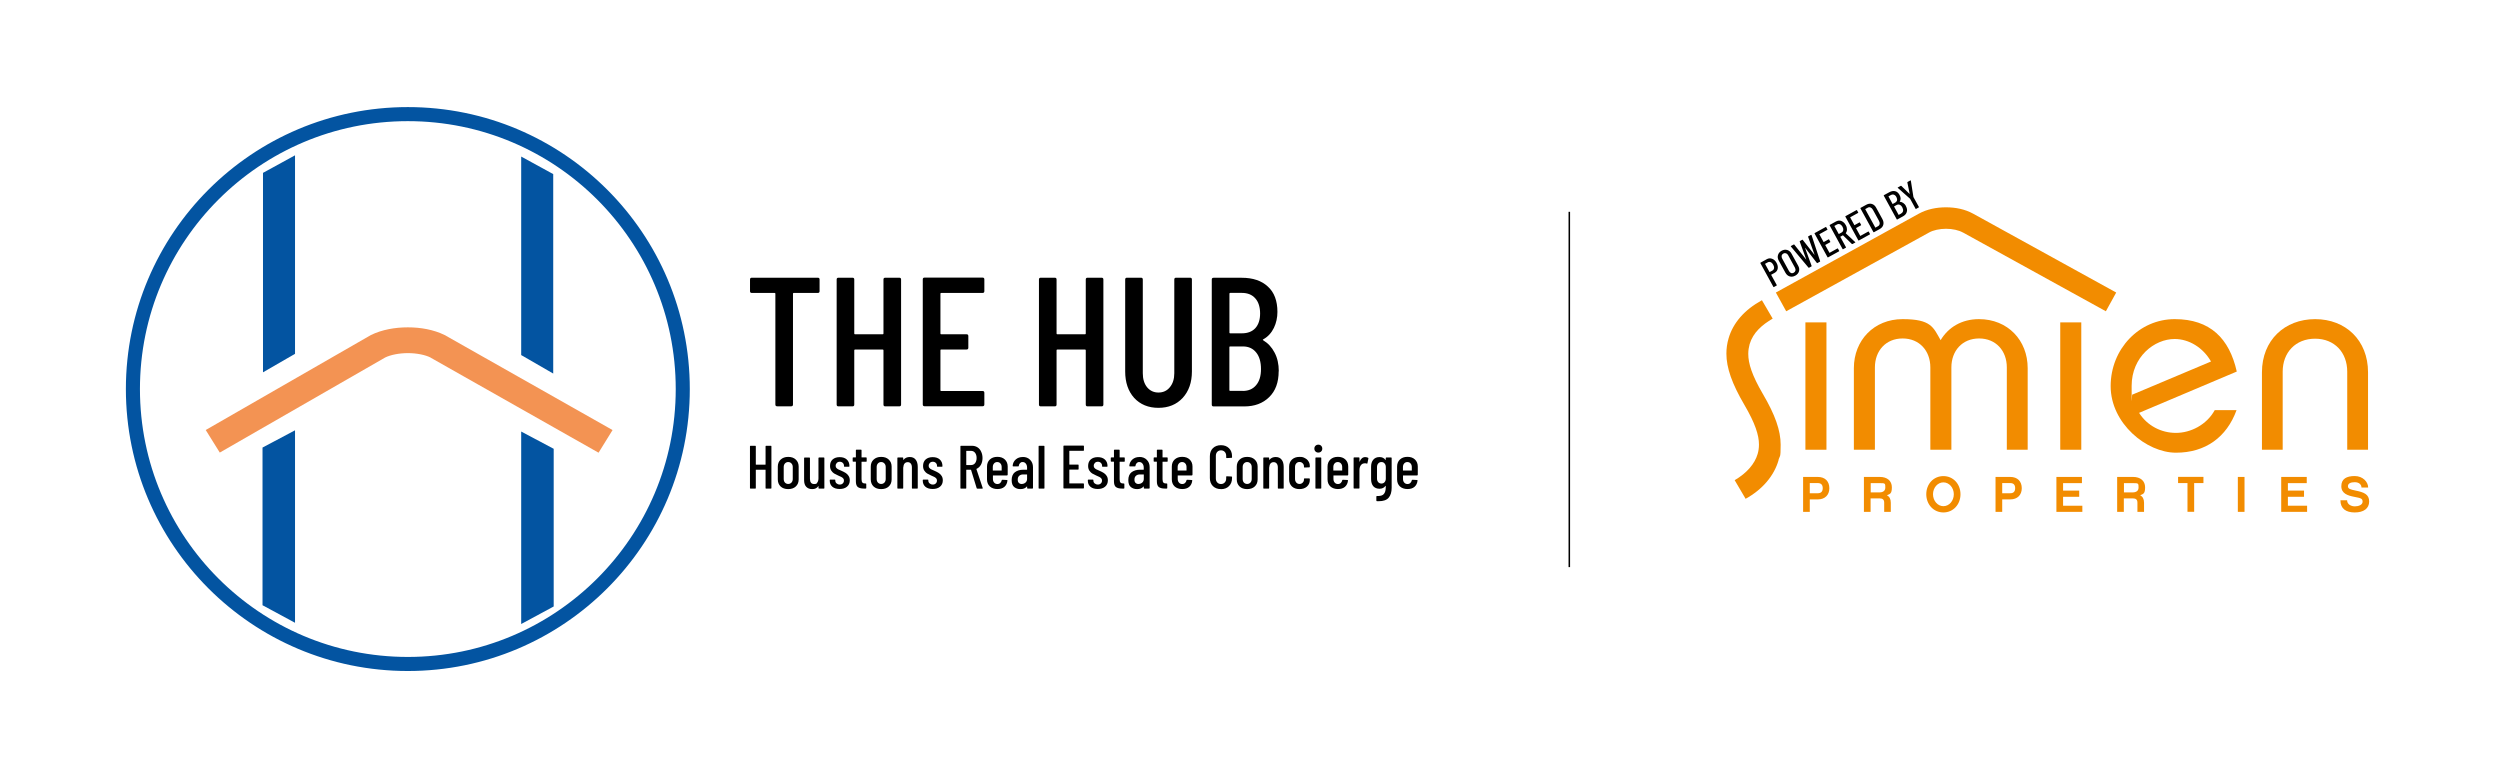 <svg xmlns="http://www.w3.org/2000/svg" xmlns:xlink="http://www.w3.org/1999/xlink" id="katman_1" viewBox="0 0 4230.2 1316.6"><defs><style>      .st0 {        fill: #f28c00;      }      .st1 {        stroke: #000;        stroke-width: 2.6px;      }      .st1, .st2, .st3 {        fill: none;      }      .st1, .st3 {        stroke-miterlimit: 10;      }      .st3 {        stroke: #0354a1;        stroke-width: 23.8px;      }      .st4 {        fill: #0354a1;        fill-rule: evenodd;      }      .st5 {        fill: #f39353;      }      .st6 {        clip-path: url(#clippath);      }    </style><clipPath id="clippath"><rect class="st2" x="202.5" y="181.2" width="980.2" height="954.3"></rect></clipPath></defs><g class="st6"><g><path class="st3" d="M690.1,1123.5c256.9,0,465.2-208.3,465.2-465.2s-208.3-465.2-465.2-465.2-465.2,208.3-465.2,465.2,208.3,465.2,465.2,465.2Z"></path><path class="st4" d="M881.9,730.2l55,29.2v266.8l-55,29.7M881.9,264.9l54.2,29.7v337.5l-54.2-31.3"></path><path class="st4" d="M499.2,1053.8l-55-29.7v-266.8l55-29.2M499.2,598.7l-54.2,31.3v-337.5l54.2-29.7"></path><path class="st5" d="M728.8,605.1c-9-4.6-23.8-7.6-38.6-7.6-14.8,0-29.6,3-38.6,7.5l-279.7,160.8-23.8-38.2,279.7-160.8c18.9-9.1,40.6-12.9,62.3-12.9,21.7,0,43.4,3.8,62.3,13l284.1,160.8-23.7,38.3-284.1-160.8h0Z"></path></g></g><g><path d="M1295.4,755.3c0-.7.3-1,1-1h7.9c.7,0,1,.3,1,1v70.5c0,.7-.3,1-1,1h-7.9c-.7,0-1-.3-1-1v-30.6c0-.3-.1-.4-.4-.4h-15.7c-.3,0-.4.1-.4.4v30.6c0,.7-.3,1-1,1h-7.9c-.7,0-1-.3-1-1v-70.5c0-.7.3-1,1-1h7.9c.7,0,1,.3,1,1v30.5c0,.3.1.4.4.4h15.7c.3,0,.4-.1.4-.4v-30.5ZM1333.7,827.6c-5.4,0-9.7-1.5-12.9-4.5-3.1-3-4.7-7-4.7-12v-21.5c0-4.9,1.6-8.9,4.8-11.9,3.2-3,7.4-4.6,12.8-4.6s9.7,1.5,12.9,4.6c3.2,3,4.8,7,4.8,11.9v21.5c0,5-1.6,9-4.8,12-3.2,3-7.5,4.5-12.9,4.5ZM1333.7,818.9c2.2,0,4-.8,5.5-2.3,1.5-1.6,2.2-3.7,2.2-6.2v-20.1c0-2.5-.7-4.5-2.2-6.1s-3.3-2.4-5.5-2.4-4,.8-5.5,2.4c-1.4,1.6-2.1,3.6-2.1,6.1v20.1c0,2.6.7,4.6,2.1,6.2,1.5,1.5,3.3,2.3,5.5,2.3ZM1385,775.1c0-.7.3-1,1-1h7.9c.7,0,1,.3,1,1v50.7c0,.7-.3,1-1,1h-7.9c-.7,0-1-.3-1-1v-3c0-.2,0-.3-.2-.3s-.2,0-.3.2c-2.1,3.2-5.4,4.9-10,4.9s-7.5-1.2-10.1-3.7c-2.6-2.6-3.8-6.4-3.8-11.6v-37.1c0-.7.3-1,1-1h7.9c.7,0,1,.3,1,1v34.9c0,5.9,2.3,8.9,7,8.9s4.1-.8,5.4-2.5c1.3-1.7,2-4.1,2-7v-34.3ZM1420.8,827.4c-5.2,0-9.3-1.2-12.3-3.7-3-2.6-4.5-6-4.5-10.3v-.9c0-.7.3-1,1-1h7.4c.7,0,1,.3,1,1v.7c0,1.9.7,3.5,2.2,4.8,1.5,1.2,3.2,1.9,5.4,1.9s3.7-.6,5-1.9c1.3-1.2,2-2.8,2-4.8s-.4-2.8-1.3-3.8c-.9-1-2-1.8-3.2-2.4-1.2-.6-3-1.5-5.5-2.5-2.7-1.2-4.9-2.3-6.7-3.4-1.7-1.1-3.3-2.7-4.7-4.8-1.4-2.1-2.1-4.7-2.1-7.9,0-4.7,1.5-8.4,4.4-11,3-2.6,6.9-3.9,11.9-3.9s9.1,1.3,12,4c3,2.7,4.5,6.4,4.5,11v.3c0,.7-.3,1-1,1h-7.2c-.7,0-1-.3-1-1v-.7c0-1.9-.7-3.5-2-4.8-1.3-1.3-3-2-5.1-2s-3.8.7-5.1,2c-1.2,1.3-1.9,2.9-1.9,4.8s.4,2.7,1.2,3.6,1.8,1.8,3,2.4c1.2.6,3,1.4,5.6,2.5,2.8,1.2,5.2,2.5,7,3.6,1.9,1.1,3.5,2.7,4.9,4.8,1.5,2.1,2.2,4.7,2.2,7.8,0,4.5-1.6,8.1-4.7,10.7-3,2.6-7.2,3.9-12.4,3.9ZM1466.5,780.3c0,.7-.3,1-1,1h-7.3c-.3,0-.4.1-.4.4v29.1c0,2.8.5,4.7,1.5,5.8,1,1,2.5,1.5,4.6,1.5h.9c.7,0,1,.3,1,1v6.6c0,.7-.3,1-1,1h-3.2c-4.4,0-7.8-.9-10.1-2.6-2.2-1.7-3.3-5-3.3-9.8v-32.7c0-.3-.1-.4-.4-.4h-4c-.7,0-1-.3-1-1v-5.2c0-.7.3-1,1-1h4c.3,0,.4-.1.4-.4v-11.7c0-.7.3-1,1-1h7.6c.7,0,1,.3,1,1v11.7c0,.3.1.4.4.4h7.3c.7,0,1,.3,1,1v5.2ZM1491,827.6c-5.4,0-9.7-1.5-12.9-4.5-3.1-3-4.7-7-4.7-12v-21.5c0-4.9,1.6-8.9,4.8-11.9,3.2-3,7.4-4.6,12.8-4.6s9.7,1.5,12.9,4.6c3.2,3,4.8,7,4.8,11.9v21.5c0,5-1.6,9-4.8,12-3.2,3-7.5,4.5-12.9,4.5ZM1491,818.9c2.2,0,4-.8,5.5-2.3,1.5-1.6,2.2-3.7,2.2-6.2v-20.1c0-2.5-.7-4.5-2.2-6.1-1.5-1.6-3.3-2.4-5.5-2.4s-4,.8-5.5,2.4c-1.4,1.6-2.1,3.6-2.1,6.1v20.1c0,2.6.7,4.6,2.1,6.2,1.5,1.5,3.3,2.3,5.5,2.3ZM1539.4,773.3c4.4,0,7.7,1.5,10,4.5,2.3,2.9,3.5,7,3.5,12.4v35.6c0,.7-.3,1-1,1h-7.9c-.7,0-1-.3-1-1v-34.7c0-2.9-.6-5.1-1.9-6.7-1.2-1.6-3-2.4-5.2-2.4s-4.1.8-5.4,2.4c-1.2,1.5-1.9,3.7-2.1,6.5,0,.4,0,.6-.1.6v34.3c0,.7-.3,1-1,1h-7.9c-.7,0-1-.3-1-1v-50.7c0-.7.3-1,1-1h7.9c.7,0,1,.3,1,1v2.8c0,.1,0,.2.2.3.1,0,.3-.1.4-.3,2.5-3,6-4.6,10.5-4.6ZM1578.2,827.4c-5.2,0-9.3-1.2-12.3-3.7-3-2.6-4.5-6-4.5-10.3v-.9c0-.7.3-1,1-1h7.4c.7,0,1,.3,1,1v.7c0,1.9.7,3.5,2.2,4.8,1.5,1.2,3.2,1.9,5.4,1.9s3.7-.6,5-1.9c1.3-1.2,2-2.8,2-4.8s-.4-2.8-1.3-3.8c-.9-1-2-1.8-3.2-2.4-1.2-.6-3-1.5-5.5-2.5-2.7-1.2-4.9-2.3-6.7-3.4-1.7-1.1-3.3-2.7-4.7-4.8-1.4-2.1-2.1-4.7-2.1-7.9,0-4.7,1.5-8.4,4.4-11,3-2.6,6.9-3.9,11.9-3.9s9.1,1.3,12,4c3,2.7,4.5,6.4,4.5,11v.3c0,.7-.3,1-1,1h-7.2c-.7,0-1-.3-1-1v-.7c0-1.9-.7-3.5-2-4.8-1.3-1.3-3-2-5.1-2s-3.8.7-5.1,2c-1.2,1.3-1.9,2.9-1.9,4.8s.4,2.7,1.2,3.6c.8,1,1.8,1.8,3,2.4,1.2.6,3,1.4,5.6,2.5,2.8,1.2,5.2,2.5,7,3.6,1.9,1.1,3.5,2.7,4.9,4.8,1.5,2.1,2.2,4.7,2.2,7.8,0,4.5-1.6,8.1-4.7,10.7-3,2.6-7.2,3.9-12.4,3.9ZM1653.8,826.8c-.6,0-1-.3-1.2-.8l-9.5-30.9c0-.2-.2-.3-.4-.3h-7.3c-.3,0-.4.1-.4.4v30.6c0,.7-.3,1-1,1h-7.9c-.7,0-1-.3-1-1v-70.5c0-.7.3-1,1-1h18.6c3.5,0,6.6.9,9.3,2.6,2.7,1.7,4.8,4.2,6.2,7.4,1.5,3.1,2.3,6.7,2.3,10.7s-.9,8.2-2.7,11.4c-1.8,3.2-4.3,5.5-7.4,6.9-.2.2-.3.4-.2.6l10.6,31.8v.4c.1.5-.2.7-.8.7h-8.1ZM1635.4,762.9c-.3,0-.4.1-.4.4v23.2c0,.3.1.4.4.4h7.7c2.8,0,5.1-1.1,6.8-3.2,1.7-2.2,2.6-5.1,2.6-8.7s-.9-6.7-2.6-8.8c-1.7-2.2-4-3.3-6.8-3.3h-7.7ZM1704.9,803.5c0,.7-.3,1-1,1h-23.4c-.3,0-.4.1-.4.4v5.6c0,2.5.7,4.5,2.1,6.1,1.4,1.6,3.2,2.4,5.4,2.4s3.6-.6,4.9-1.8c1.3-1.2,2.1-2.7,2.5-4.6.2-.6.6-.8,1.1-.8l7.7.4c.3,0,.6.1.7.3.2.2.3.4.2.7-.5,4.5-2.2,8-5.2,10.6-2.9,2.5-6.9,3.7-11.9,3.7s-9.6-1.5-12.8-4.5c-3.1-3-4.7-6.9-4.7-11.9v-21.6c0-4.9,1.6-8.9,4.7-11.9,3.2-3,7.4-4.6,12.8-4.6s9.6,1.5,12.8,4.6c3.1,3,4.7,7,4.7,11.9v13.8ZM1687.4,781.8c-2.2,0-4,.8-5.4,2.4-1.4,1.6-2.1,3.6-2.1,6.1v5.5c0,.3.1.4.4.4h14.2c.3,0,.4-.1.4-.4v-5.5c0-2.5-.7-4.5-2.1-6.1-1.4-1.6-3.2-2.4-5.5-2.4ZM1730.7,773.2c5,0,9.2,1.6,12.3,4.8,3.2,3.2,4.9,7.4,4.9,12.5v35.2c0,.7-.3,1-1,1h-7.9c-.7,0-1-.3-1-1v-2.3c0-.1,0-.2-.2-.3,0,0-.2,0-.3.1-2.4,2.9-6,4.4-10.7,4.4s-7.4-1.1-10.5-3.3c-3-2.3-4.5-6.3-4.5-12s1.8-10.4,5.4-13.2c3.7-2.8,8.4-4.3,14.3-4.3h6c.3,0,.4-.1.4-.4v-3c0-2.9-.7-5.2-2.1-6.9-1.4-1.8-3.2-2.7-5.4-2.7s-3.2.6-4.4,1.8c-1.2,1.2-1.9,2.7-2.1,4.6,0,.7-.3,1-1,1h-8.4c-.7,0-1-.3-1-1,.3-4.4,2.1-8,5.3-10.8,3.2-2.8,7.1-4.1,11.8-4.1ZM1728.9,818.9c2.4,0,4.5-.8,6.3-2.3,1.8-1.5,2.7-3.7,2.7-6.4v-7c0-.3-.1-.4-.4-.4h-6.3c-2.8,0-5,.8-6.6,2.3-1.7,1.5-2.5,3.6-2.5,6.4s.6,4.4,1.9,5.6c1.2,1.2,2.9,1.9,5,1.9ZM1758.4,826.8c-.7,0-1-.3-1-1v-70.5c0-.7.3-1,1-1h7.9c.7,0,1,.3,1,1v70.5c0,.7-.3,1-1,1h-7.9ZM1834.1,761.8c0,.7-.3,1-1,1h-23.3c-.3,0-.4.1-.4.4v22.5c0,.3.1.4.4.4h14.3c.7,0,1,.3,1,1v6.5c0,.7-.3,1-1,1h-14.3c-.3,0-.4.1-.4.4v22.6c0,.3.1.4.4.4h23.3c.7,0,1,.3,1,1v6.5c0,.7-.3,1-1,1h-32.7c-.7,0-1-.3-1-1v-70.5c0-.7.3-1,1-1h32.7c.7,0,1,.3,1,1v6.5ZM1857.5,827.4c-5.2,0-9.3-1.2-12.3-3.7-3-2.6-4.5-6-4.5-10.3v-.9c0-.7.3-1,1-1h7.4c.7,0,1,.3,1,1v.7c0,1.9.7,3.5,2.2,4.8,1.5,1.2,3.3,1.9,5.4,1.9s3.7-.6,5-1.9c1.3-1.2,2-2.8,2-4.8s-.5-2.8-1.3-3.8-2-1.8-3.2-2.4c-1.2-.6-3-1.5-5.5-2.5-2.7-1.2-4.9-2.3-6.7-3.4-1.7-1.1-3.3-2.7-4.7-4.8-1.4-2.1-2.1-4.7-2.1-7.9,0-4.7,1.5-8.4,4.4-11,3-2.6,6.9-3.9,11.9-3.9s9.1,1.3,12,4c3,2.7,4.5,6.4,4.5,11v.3c0,.7-.3,1-1,1h-7.2c-.7,0-1-.3-1-1v-.7c0-1.9-.7-3.5-2-4.8-1.3-1.3-3-2-5.1-2s-3.8.7-5.1,2c-1.2,1.3-1.9,2.9-1.9,4.8s.4,2.7,1.2,3.6,1.8,1.8,3,2.4c1.2.6,3,1.4,5.6,2.5,2.8,1.2,5.2,2.5,7,3.6,1.9,1.1,3.5,2.7,4.9,4.8,1.5,2.1,2.2,4.7,2.2,7.8,0,4.5-1.6,8.1-4.7,10.7-3,2.6-7.2,3.9-12.4,3.9ZM1903.2,780.3c0,.7-.3,1-1,1h-7.3c-.3,0-.4.1-.4.4v29.1c0,2.8.5,4.7,1.5,5.8,1,1,2.5,1.5,4.6,1.5h.9c.7,0,1,.3,1,1v6.6c0,.7-.3,1-1,1h-3.2c-4.4,0-7.8-.9-10.1-2.6-2.2-1.7-3.3-5-3.3-9.8v-32.7c0-.3-.1-.4-.4-.4h-4c-.7,0-1-.3-1-1v-5.2c0-.7.3-1,1-1h4c.3,0,.4-.1.4-.4v-11.7c0-.7.3-1,1-1h7.6c.7,0,1,.3,1,1v11.7c0,.3.1.4.4.4h7.3c.7,0,1,.3,1,1v5.2ZM1928.1,773.2c5,0,9.2,1.6,12.3,4.8,3.3,3.2,4.9,7.4,4.9,12.5v35.2c0,.7-.3,1-1,1h-7.9c-.7,0-1-.3-1-1v-2.3c0-.1,0-.2-.2-.3,0,0-.2,0-.3.1-2.4,2.9-6,4.4-10.7,4.4s-7.4-1.1-10.5-3.3c-3-2.3-4.5-6.3-4.5-12s1.8-10.4,5.4-13.2c3.7-2.8,8.4-4.3,14.3-4.3h6c.3,0,.4-.1.4-.4v-3c0-2.9-.7-5.2-2.1-6.9-1.4-1.8-3.2-2.7-5.4-2.7s-3.2.6-4.4,1.8c-1.2,1.2-1.9,2.7-2.1,4.6,0,.7-.3,1-1,1h-8.4c-.7,0-1-.3-1-1,.3-4.4,2.1-8,5.3-10.8,3.2-2.8,7.1-4.1,11.8-4.1ZM1926.4,818.9c2.4,0,4.5-.8,6.3-2.3,1.8-1.5,2.7-3.7,2.7-6.4v-7c0-.3-.1-.4-.4-.4h-6.3c-2.8,0-5,.8-6.6,2.3-1.7,1.5-2.5,3.6-2.5,6.4s.6,4.4,1.9,5.6c1.2,1.2,2.9,1.9,5,1.9ZM1975.8,780.3c0,.7-.3,1-1,1h-7.3c-.3,0-.4.1-.4.4v29.1c0,2.8.5,4.7,1.5,5.8,1,1,2.5,1.5,4.6,1.5h.9c.7,0,1,.3,1,1v6.6c0,.7-.3,1-1,1h-3.2c-4.4,0-7.8-.9-10.1-2.6-2.2-1.7-3.3-5-3.3-9.8v-32.7c0-.3-.1-.4-.4-.4h-4c-.7,0-1-.3-1-1v-5.2c0-.7.3-1,1-1h4c.3,0,.4-.1.4-.4v-11.7c0-.7.3-1,1-1h7.6c.7,0,1,.3,1,1v11.7c0,.3.1.4.4.4h7.3c.7,0,1,.3,1,1v5.2ZM2017.6,803.5c0,.7-.3,1-1,1h-23.4c-.3,0-.4.1-.4.4v5.6c0,2.5.7,4.5,2.1,6.1,1.4,1.6,3.2,2.4,5.4,2.4s3.6-.6,4.9-1.8c1.3-1.2,2.1-2.7,2.5-4.6.2-.6.6-.8,1.1-.8l7.7.4c.3,0,.6.1.7.3.2.2.3.4.2.7-.5,4.5-2.2,8-5.2,10.6-2.9,2.5-6.9,3.7-11.9,3.7s-9.6-1.5-12.8-4.5c-3.1-3-4.7-6.9-4.7-11.9v-21.6c0-4.9,1.6-8.9,4.7-11.9,3.2-3,7.4-4.6,12.8-4.6s9.6,1.5,12.8,4.6c3.1,3,4.7,7,4.7,11.9v13.8ZM2000.2,781.8c-2.2,0-4,.8-5.4,2.4-1.4,1.6-2.1,3.6-2.1,6.1v5.5c0,.3.1.4.4.4h14.2c.3,0,.4-.1.4-.4v-5.5c0-2.5-.7-4.5-2.1-6.1-1.4-1.6-3.2-2.4-5.5-2.4ZM2065.9,827.6c-5.6,0-10.1-1.7-13.6-5.1-3.4-3.5-5.1-8-5.1-13.7v-36.8c0-5.7,1.7-10.2,5.1-13.6,3.5-3.4,8-5.1,13.6-5.1s10.2,1.7,13.6,5.1c3.5,3.4,5.2,7.9,5.2,13.6v1.7c0,.7-.3,1-1,1l-7.9.4c-.7,0-1-.3-1-1v-2.7c0-2.8-.8-5.1-2.5-6.8-1.6-1.7-3.7-2.6-6.3-2.6s-4.7.9-6.3,2.6c-1.6,1.7-2.4,4-2.4,6.8v38.2c0,2.8.8,5.1,2.4,6.8,1.6,1.7,3.7,2.6,6.3,2.6s4.7-.9,6.3-2.6c1.7-1.7,2.5-4,2.5-6.8v-2.7c0-.7.3-1,1-1l7.9.4c.7,0,1,.3,1,1v1.6c0,5.7-1.7,10.2-5.2,13.7-3.4,3.4-7.9,5.1-13.6,5.1ZM2110.3,827.6c-5.4,0-9.7-1.5-12.9-4.5-3.1-3-4.7-7-4.7-12v-21.5c0-4.9,1.6-8.9,4.8-11.9,3.2-3,7.4-4.6,12.8-4.6s9.7,1.5,12.9,4.6c3.2,3,4.8,7,4.8,11.9v21.5c0,5-1.6,9-4.8,12-3.2,3-7.5,4.5-12.9,4.5ZM2110.3,818.9c2.2,0,4-.8,5.5-2.3,1.5-1.6,2.2-3.7,2.2-6.2v-20.1c0-2.5-.7-4.5-2.2-6.1-1.5-1.6-3.3-2.4-5.5-2.4s-4,.8-5.5,2.4c-1.4,1.6-2.1,3.6-2.1,6.1v20.1c0,2.6.7,4.6,2.1,6.2,1.5,1.5,3.3,2.3,5.5,2.3ZM2158.6,773.3c4.4,0,7.7,1.5,10,4.5,2.4,2.9,3.5,7,3.5,12.4v35.6c0,.7-.3,1-1,1h-7.9c-.7,0-1-.3-1-1v-34.7c0-2.9-.6-5.1-1.9-6.7-1.2-1.6-3-2.4-5.2-2.4s-4.1.8-5.4,2.4c-1.2,1.5-1.9,3.7-2.1,6.5,0,.4,0,.6-.1.6v34.3c0,.7-.3,1-1,1h-7.9c-.7,0-1-.3-1-1v-50.7c0-.7.3-1,1-1h7.9c.7,0,1,.3,1,1v2.8c0,.1,0,.2.2.3.1,0,.3-.1.4-.3,2.5-3,6-4.6,10.5-4.6ZM2198.8,827.6c-5.3,0-9.6-1.5-12.8-4.5-3.1-3-4.7-7-4.7-12v-21.5c0-4.9,1.6-8.9,4.7-11.9,3.2-3,7.4-4.6,12.8-4.6s6.6.7,9.2,2.1c2.7,1.3,4.7,3.1,6.1,5.5,1.5,2.3,2.2,4.9,2.2,7.8v1.3c0,.7-.3,1-1,1l-7.9.3c-.7,0-1-.3-1-1v-1c0-2-.7-3.7-2.2-5.2-1.5-1.5-3.2-2.2-5.4-2.2s-4,.8-5.4,2.4c-1.4,1.6-2.1,3.6-2.1,6.1v20.2c0,2.5.7,4.5,2.1,6.1,1.4,1.6,3.2,2.4,5.4,2.4s3.9-.7,5.4-2.2c1.5-1.5,2.2-3.2,2.2-5.2v-1c0-.7.3-1,1-1h7.9c.7.1,1,.4,1,1.1v1.6c0,4.5-1.6,8.2-4.8,11.1-3.2,2.8-7.4,4.3-12.8,4.3ZM2230.7,765.8c-1.9,0-3.5-.6-4.8-1.9-1.2-1.2-1.9-2.8-1.9-4.8s.6-3.5,1.9-4.8c1.2-1.2,2.8-1.9,4.8-1.9s3.6.6,4.8,1.9c1.2,1.2,1.9,2.8,1.9,4.8s-.6,3.5-1.9,4.8c-1.2,1.2-2.8,1.9-4.8,1.9ZM2226.8,826.8c-.7,0-1-.3-1-1v-50.7c0-.7.3-1,1-1h7.9c.7,0,1,.3,1,1v50.7c0,.7-.3,1-1,1h-7.9ZM2281.1,803.5c0,.7-.3,1-1,1h-23.4c-.3,0-.4.1-.4.4v5.6c0,2.5.7,4.5,2.1,6.1,1.4,1.6,3.2,2.4,5.4,2.4s3.6-.6,4.9-1.8c1.3-1.2,2.1-2.7,2.5-4.6.2-.6.6-.8,1.1-.8l7.7.4c.3,0,.6.1.7.3.2.2.3.4.2.7-.5,4.5-2.2,8-5.2,10.6-2.9,2.5-6.9,3.7-11.9,3.7s-9.6-1.5-12.8-4.5c-3.1-3-4.7-6.9-4.7-11.9v-21.6c0-4.9,1.6-8.9,4.7-11.9,3.2-3,7.4-4.6,12.8-4.6s9.6,1.5,12.8,4.6c3.1,3,4.7,7,4.7,11.9v13.8ZM2263.6,781.8c-2.2,0-4,.8-5.4,2.4-1.4,1.6-2.1,3.6-2.1,6.1v5.5c0,.3.1.4.4.4h14.2c.3,0,.4-.1.4-.4v-5.5c0-2.5-.7-4.5-2.1-6.1-1.4-1.6-3.2-2.4-5.5-2.4ZM2310.4,773.5c1.7,0,3.2.4,4.5,1.1.5.3.7.7.5,1.3l-1.6,7.9c0,.6-.5.8-1.2.6-.9-.3-1.9-.5-2.9-.5s-1,0-1.9.2c-2.1.2-3.9,1.4-5.4,3.5-1.4,2.1-2.1,4.7-2.1,7.8v30.3c0,.7-.3,1-1,1h-7.9c-.7,0-1-.3-1-1v-50.7c0-.7.3-1,1-1h7.9c.7,0,1,.3,1,1v6c0,.2,0,.3.1.4.1,0,.2-.1.3-.3,2-5.1,5.2-7.7,9.6-7.7ZM2344.9,775.1c0-.7.3-1,1-1h7.9c.7,0,1,.3,1,1v50.2c0,7.3-1.7,12.9-5,16.8-3.3,4-9,6-17.1,6h-2.8c-.7-.2-1-.6-1-1.2v-6.6c0-.7.4-1,1.1-1,5.7.2,9.5-.9,11.6-3.4,2.1-2.4,3.2-6.2,3.2-11.4v-2.2c0-.1,0-.2-.2-.2,0,0-.2,0-.3.1-2.3,3.2-5.7,4.8-10.1,4.8s-8.1-1.5-10.6-4.4c-2.4-3-3.6-7-3.6-12v-20.7c0-5.1,1.2-9.1,3.7-12,2.5-3,6-4.5,10.5-4.5s7.8,1.6,10.1,4.8c.1.1.2.2.3.1.1,0,.2-.2.2-.3v-2.7ZM2337.5,818.2c2.2,0,4-.8,5.3-2.3,1.4-1.6,2.1-3.6,2.1-6.1v-19.5c0-2.5-.7-4.5-2.1-6.1-1.3-1.6-3.1-2.4-5.3-2.4s-4,.8-5.4,2.4c-1.4,1.6-2.1,3.6-2.1,6.1v19.5c0,2.5.7,4.5,2.1,6.1,1.4,1.5,3.2,2.3,5.4,2.3ZM2398.8,803.5c0,.7-.3,1-1,1h-23.4c-.3,0-.4.1-.4.4v5.6c0,2.5.7,4.5,2.1,6.1,1.4,1.6,3.2,2.4,5.4,2.4s3.6-.6,4.9-1.8c1.3-1.2,2.1-2.7,2.5-4.6.2-.6.6-.8,1.1-.8l7.7.4c.3,0,.6.1.7.3.2.2.3.4.2.7-.5,4.5-2.2,8-5.2,10.6-2.9,2.5-6.9,3.7-11.9,3.7s-9.6-1.5-12.8-4.5c-3.1-3-4.7-6.9-4.7-11.9v-21.6c0-4.9,1.6-8.9,4.7-11.9,3.2-3,7.4-4.6,12.8-4.6s9.6,1.5,12.8,4.6c3.1,3,4.7,7,4.7,11.9v13.8ZM2381.4,781.8c-2.2,0-4,.8-5.4,2.4-1.4,1.6-2.1,3.6-2.1,6.1v5.5c0,.3.1.4.4.4h14.2c.3,0,.4-.1.4-.4v-5.5c0-2.5-.7-4.5-2.1-6.1-1.4-1.6-3.2-2.4-5.5-2.4Z"></path><path d="M1383.7,469.9c2.1,0,3.1,1,3.1,3.1v19.6c0,2.1-1,3.1-3.1,3.1h-40.7c-.8,0-1.2.4-1.2,1.2v187.5c0,2.1-1,3.1-3.1,3.1h-23.6c-2.1,0-3.1-1-3.1-3.1v-187.5c0-.8-.4-1.2-1.2-1.2h-38.6c-2.1,0-3.1-1-3.1-3.1v-19.6c0-2.1,1-3.1,3.1-3.1h111.7ZM1494.9,473c0-2.1,1-3.1,3.1-3.1h23.6c2.1,0,3.1,1,3.1,3.1v211.5c0,2.1-1,3.1-3.1,3.1h-23.6c-2.1,0-3.1-1-3.1-3.1v-91.8c0-.8-.4-1.2-1.2-1.2h-47c-.8,0-1.2.4-1.2,1.2v91.8c0,2.1-1,3.1-3.1,3.1h-23.6c-2.1,0-3.1-1-3.1-3.1v-211.5c0-2.1,1-3.1,3.1-3.1h23.6c2.1,0,3.1,1,3.1,3.1v91.4c0,.8.4,1.2,1.2,1.2h47c.8,0,1.2-.4,1.2-1.2v-91.4ZM1665.6,492.6c0,2.1-1,3.1-3.1,3.1h-70c-.8,0-1.2.4-1.2,1.2v67.5c0,.8.4,1.2,1.2,1.2h42.9c2.1,0,3.1,1,3.1,3.1v19.6c0,2.1-1,3.1-3.1,3.1h-42.9c-.8,0-1.2.4-1.2,1.2v67.8c0,.8.4,1.2,1.2,1.2h70c2.1,0,3.1,1,3.1,3.1v19.6c0,2.1-1,3.1-3.1,3.1h-98c-2.1,0-3.1-1-3.1-3.1v-211.5c0-2.1,1-3.1,3.1-3.1h98c2.1,0,3.1,1,3.1,3.1v19.6ZM1837.2,473c0-2.1,1-3.1,3.1-3.1h23.6c2.1,0,3.1,1,3.1,3.1v211.5c0,2.1-1,3.1-3.1,3.1h-23.6c-2.1,0-3.1-1-3.1-3.1v-91.8c0-.8-.4-1.2-1.2-1.2h-47c-.8,0-1.2.4-1.2,1.2v91.8c0,2.1-1,3.1-3.1,3.1h-23.6c-2.1,0-3.1-1-3.1-3.1v-211.5c0-2.1,1-3.1,3.1-3.1h23.6c2.1,0,3.1,1,3.1,3.1v91.4c0,.8.4,1.2,1.2,1.2h47c.8,0,1.2-.4,1.2-1.2v-91.4ZM1960.2,690.1c-17,0-30.7-5.6-41.1-16.8-10.2-11.4-15.2-26.3-15.2-44.8v-155.5c0-2.1,1-3.1,3.1-3.1h23.6c2.1,0,3.1,1,3.1,3.1v158.6c0,9.7,2.4,17.6,7.2,23.6,5,6,11.4,9,19.3,9s14.5-3,19.3-9c5-6,7.5-13.9,7.5-23.6v-158.6c0-2.1,1-3.1,3.1-3.1h23.6c2.1,0,3.1,1,3.1,3.1v155.5c0,18.5-5.2,33.4-15.6,44.8-10.4,11.2-24.1,16.8-41.1,16.8ZM2163.6,628.2c0,18.9-5.4,33.5-16.2,43.9-10.6,10.4-24.6,15.6-42,15.6h-51.9c-2.1,0-3.1-1-3.1-3.1v-211.5c0-2.1,1-3.1,3.1-3.1h47.6c18.9,0,33.6,5,44.2,14.9,10.8,9.7,16.2,24.1,16.2,42.9s-8,37.8-23.9,46.3c-1,.6-1.1,1.1-.3,1.6,8.3,5,14.7,11.9,19.3,20.8,4.8,8.9,7.2,19.5,7.2,31.7ZM2081.5,495.7c-.8,0-1.2.4-1.2,1.2v65.9c0,.8.4,1.2,1.2,1.2h19.9c9.7,0,17.3-2.9,22.7-8.7,5.4-6,8.1-14.3,8.1-24.9s-2.7-19.5-8.1-25.5c-5.4-6.2-13-9.3-22.7-9.3h-19.9ZM2102.9,661.5c9.5,0,17-3.2,22.4-9.6,5.6-6.4,8.4-15.6,8.4-27.4s-2.7-21.4-8.1-28c-5.4-6.8-12.9-10.3-22.4-10.3h-21.8c-.8,0-1.2.4-1.2,1.2v72.8c0,.8.4,1.2,1.2,1.2h21.5Z"></path></g><g><g><path class="st0" d="M3009.5,778.6c-7.6,26.5-27.4,49.8-55.8,65.4l-18.5-31.5c20.4-11.9,34.1-27.7,38.9-44.5,1.4-4.8,2.2-10,2.2-15.8,0-15.8-6.3-35.8-24.7-67.2-20.8-35.5-30.4-62.4-30.4-86.7,0-8.8,1.2-17.3,3.7-25.8,7.5-25.9,26.6-48.2,56.4-64.5l18.2,31.1c-17.8,10.5-33,23.3-39,43.2-1.4,5.2-2.3,10.5-2.3,16.5,0,16.3,6.3,36.3,24.7,67.8,20.8,35.4,30.1,61.9,30.1,85.9s-1.3,17.4-3.7,26.1h0Z"></path><path class="st0" d="M3090.5,761h-35.6v-215.5h35.6v215.5Z"></path><path class="st0" d="M3431.3,761h-35.6v-139.3c0-28.1-18.4-49-46.9-49s-46.9,20.9-46.9,49v139.3h-35.6v-139.3c0-28.1-18.4-49-46.9-49s-46.9,20.9-46.9,49v139.3h-35.6v-138.1c0-46.9,33.9-82.9,82.4-82.9s51.9,13.8,64.4,35.6c13-21.8,35.6-35.6,64.9-35.6,48.9,0,82.4,36,82.4,82.9v138.1h0Z"></path><path class="st0" d="M3521.7,761h-35.6v-215.5h35.6v215.5Z"></path><path class="st0" d="M3784.4,694c-16.7,46-52.8,72-102.5,72s-110.5-49.4-110.5-112.6,48.5-113.4,108.4-113.4,92.4,32.6,105,88.7l-165.3,69.9c13.8,21.8,37.6,33.9,62.3,33.9s51.9-13.4,65.7-38.5h36.8ZM3608.2,667.7l133-56c-13.4-23.5-37.2-38.1-61.5-38.1-34.3,0-72.8,30.1-72.8,79.5s.4,10,1.2,14.7h0Z"></path><path class="st0" d="M3862.6,761h-35.2v-131c0-54.4,38.5-90,90-90s89.5,35.6,89.5,90v131h-35.2v-132.2c0-32.2-21.3-55.7-54.4-55.7s-54.8,23.4-54.8,55.7v132.2h0Z"></path><path class="st0" d="M3321.3,393.4c-6.6-3.8-17.5-6.3-28.5-6.3-10.9,0-21.8,2.5-28.4,6.2l-242,133.4-17.5-31.7,242-133.5c13.9-7.6,29.9-10.7,45.9-10.7,16,0,32,3.1,46,10.8l242,133.4-17.5,31.7-242-133.4h0Z"></path><path class="st0" d="M3076.2,845h-13.9v21.1h-11.3v-59.1h24.9c12.3,0,19.5,7.5,19.5,19.1s-7.6,18.9-19.3,18.9h0ZM3062.3,817.4v17.2h13.6c5.2,0,8.3-2.6,8.3-8.6s-3.2-8.6-8.3-8.6h-13.6Z"></path><path class="st0" d="M3199.5,866.1h-11.3v-15.5c0-5-2.4-7.3-7.7-7.3h-15.3v22.8h-11.3v-59.1h27c12.3,0,20.3,6.6,20.3,17.6s-3.2,11.1-8.3,13.4c4.2,2.3,6.5,6.4,6.5,12.6v15.4h0ZM3181.3,833.1c1.4,0,8.8-.6,8.8-7.9s0-7.7-9-7.7h-15.7v15.7h16,0Z"></path><path class="st0" d="M3317.3,836.3c0,17.2-12.2,30.8-28.9,30.8s-29-13.6-29-30.8,12.2-30.7,29-30.7,28.9,13.6,28.9,30.7ZM3306,836.3c0-11-7.8-20.1-17.6-20.1s-17.6,9.1-17.6,20.1,7.8,20.2,17.6,20.2,17.6-9.1,17.6-20.2Z"></path><path class="st0" d="M3401.8,845h-13.9v21.1h-11.3v-59.1h24.9c12.3,0,19.5,7.5,19.5,19.1s-7.6,18.9-19.2,18.9h0ZM3387.9,817.4v17.2h13.6c5.2,0,8.3-2.6,8.3-8.6s-3.1-8.6-8.3-8.6h-13.6Z"></path><path class="st0" d="M3523.4,866.1h-43.8v-59.1h43.2v10.5h-31.9v12.6h27.3v10.5h-27.3v15.1h32.6v10.5h0Z"></path><path class="st0" d="M3628,866.1h-11.3v-15.5c0-5-2.4-7.3-7.7-7.3h-15.3v22.8h-11.3v-59.1h27c12.3,0,20.3,6.6,20.3,17.6s-3.2,11.1-8.3,13.4c4.2,2.3,6.5,6.4,6.5,12.6v15.4h0ZM3609.8,833.1c1.4,0,8.8-.6,8.8-7.9s0-7.7-9-7.7h-15.7v15.7h16Z"></path><path class="st0" d="M3712.7,817.4v48.6h-11.3v-48.6h-15.9v-10.5h42.9v10.5h-15.9,0Z"></path><path class="st0" d="M3797.9,866.1h-11.3v-59.1h11.3v59.1Z"></path><path class="st0" d="M3903.8,866.1h-43.8v-59.1h43.2v10.5h-31.9v12.6h27.3v10.5h-27.3v15.1h32.5v10.5Z"></path><path class="st0" d="M4007.1,824.9h-11.3c0-5.1-4.3-9-11.4-9s-11.5,2.3-11.5,6.8,4,5.5,13,7.4c14,2.8,22.9,6.3,22.9,18.4s-9.5,18.6-24.4,18.6-24.2-6.4-24.2-20.6h11.3c0,7,7,10.3,13,10.3s13.2-2.3,13.2-7.9-3.1-6-14-8.2c-10.9-2.1-22-5.4-22-18s9-17.2,22.7-17.2,22.7,10,22.7,19.4h0Z"></path></g><path d="M2989.5,438.6c3-1.7,6.1-1.9,9.1-.7,3.1,1.1,5.6,3.5,7.5,7,1.9,3.5,2.5,6.7,1.9,9.8-.6,3.1-2.4,5.5-5.4,7.1l-5.5,3c-.2,0-.2.2-.1.4l9.4,17.1c.2.4.1.7-.3.9l-4.5,2.5c-.4.2-.7.1-.9-.3l-22-40.1c-.2-.4-.1-.7.3-.9l10.5-5.8ZM2998.9,457.9c1.6-.9,2.6-2.2,2.9-4,.3-1.8-.1-3.7-1.3-5.9-1.2-2.2-2.6-3.6-4.3-4.3-1.7-.8-3.3-.7-5,.2l-4.4,2.4c-.2,0-.2.2-.1.4l7.4,13.5c0,.2.2.2.4.1l4.4-2.4ZM3037.7,466.4c-3.2,1.8-6.3,2.2-9.4,1.3-3-.9-5.4-3-7.2-6.2l-11.3-20.5c-1.8-3.3-2.2-6.4-1.3-9.4.9-3.1,2.9-5.5,6.1-7.3,3.3-1.8,6.4-2.2,9.5-1.3,3.1.9,5.5,2.9,7.3,6.2l11.3,20.5c1.8,3.3,2.2,6.4,1.3,9.5-.9,3-3,5.4-6.2,7.2ZM3035.1,461.5c1.6-.9,2.5-2.1,2.9-3.6.4-1.6,0-3.2-.8-4.9l-11.5-21.1c-.9-1.7-2.1-2.8-3.6-3.3-1.5-.5-3.1-.4-4.6.5-1.5.8-2.5,2-2.8,3.6-.3,1.5,0,3.1.9,4.8l11.5,21.1c.9,1.7,2.1,2.8,3.6,3.4,1.5.5,3,.3,4.5-.5ZM3061,453c-.4.2-.7.1-.9-.2l-29.8-35.7h0c-.2-.5-.1-.7.2-.9l4.7-2.5c.4-.2.7-.2.9.2l19.9,25c0,0,.1,0,.2,0,0,0,0,0,0-.2l-10.9-29.9c-.2-.4,0-.7.3-.9l3.9-2.2c.4-.2.6-.1.9.2l19.7,25.1c0,0,.1,0,.2,0,0,0,0,0,0-.2l-10.8-30c-.1-.4,0-.7.3-.9l4.6-2.5c.2-.1.4-.1.5,0,.2,0,.3.2.4.4l14.5,44.1c.2.4,0,.7-.4.9l-4.2,2.3c-.3.2-.6.1-.9-.2l-19.7-25.4c0,0-.2,0-.2,0,0,0,0,0,0,.2l11,30.2c.2.4,0,.7-.3.9l-4.2,2.3ZM3092.2,388c.2.4.1.7-.3.9l-13.2,7.3c-.2,0-.2.2-.1.4l7,12.8c0,.2.2.2.4.1l8.1-4.5c.4-.2.7-.1.9.3l2,3.7c.2.4.1.7-.3.9l-8.1,4.5c-.2,0-.2.2-.1.4l7,12.8c0,.2.2.2.4.1l13.2-7.3c.4-.2.7-.1.9.3l2,3.7c.2.4.1.7-.3.9l-18.5,10.2c-.4.2-.7.1-.9-.3l-21.9-40c-.2-.4-.1-.7.3-.9l18.5-10.2c.4-.2.7-.1.9.3l2,3.7ZM3134.5,412.8c-.4.2-.7.2-1,0l-15-14.6c-.1,0-.2-.1-.3,0l-4.1,2.3c-.2,0-.2.2-.1.4l9.5,17.4c.2.4.1.7-.3.9l-4.5,2.5c-.4.2-.7.1-.9-.3l-21.9-40c-.2-.4-.1-.7.3-.9l10.5-5.8c2-1.1,4-1.6,6.1-1.4,2.1.1,4,.9,5.8,2.2,1.8,1.3,3.4,3.1,4.6,5.4,1.4,2.5,2,4.9,2,7.3,0,2.4-.7,4.4-2,6.2,0,.2,0,.3,0,.4l15.9,14.8.2.2c.2.3,0,.5-.3.7l-4.6,2.5ZM3104.1,382.2c-.2,0-.2.2-.1.4l7.2,13.2c0,.2.2.2.4.1l4.4-2.4c1.6-.9,2.6-2.2,2.9-4,.3-1.8-.1-3.7-1.2-5.8-1.2-2.1-2.6-3.5-4.2-4.2-1.7-.7-3.3-.6-4.9.2l-4.4,2.4ZM3144.3,359.4c.2.4.1.7-.3.9l-13.2,7.3c-.2,0-.2.2-.1.4l7,12.8c0,.2.2.2.4.1l8.1-4.5c.4-.2.7-.1.9.3l2,3.7c.2.4.1.7-.3.9l-8.1,4.5c-.2,0-.2.2-.1.4l7,12.8c0,.2.2.2.4.1l13.2-7.3c.4-.2.7-.1.9.3l2,3.7c.2.4.1.7-.3.9l-18.5,10.2c-.4.2-.7.1-.9-.3l-21.9-40c-.2-.4-.1-.7.3-.9l18.5-10.2c.4-.2.7-.1.9.3l2,3.7ZM3170.8,392.9c-.4.2-.7.1-.9-.3l-21.9-40c-.2-.4-.1-.7.3-.9l9.7-5.3c3.3-1.8,6.4-2.2,9.4-1.3,3,.9,5.5,3.1,7.3,6.5l10.4,19c1.9,3.4,2.4,6.6,1.6,9.7-.8,3.1-2.9,5.5-6.1,7.3l-9.7,5.3ZM3173.1,385c0,.2.2.2.4.1l4.3-2.4c1.5-.8,2.4-2,2.7-3.7.3-1.7-.1-3.5-1.2-5.5l-10.1-18.4c-1.1-2-2.4-3.3-4-4-1.5-.7-3.1-.6-4.6.2l-4.3,2.4c-.2,0-.2.2-.1.4l17,31ZM3224.9,348.7c2,3.6,2.5,6.9,1.5,10-.9,3.1-3,5.5-6.3,7.3l-9.8,5.4c-.4.2-.7.1-.9-.3l-21.9-40c-.2-.4-.1-.7.3-.9l9-4.9c3.6-2,6.9-2.5,9.9-1.8,3.1.7,5.6,2.9,7.5,6.4,2.3,4.2,2.4,8,.3,11.3-.1.2,0,.3.1.3,2.1,0,4,.7,5.8,1.9,1.8,1.2,3.4,2.9,4.6,5.3ZM3195.6,332.1c-.2,0-.2.2-.1.4l6.8,12.5c0,.2.2.2.4.1l3.8-2.1c1.8-1,3-2.3,3.4-4,.4-1.7,0-3.5-1-5.5-1.1-2.1-2.5-3.4-4.2-4-1.7-.6-3.4-.4-5.3.6l-3.8,2.1ZM3216.9,361.2c1.8-1,2.9-2.4,3.2-4.1.4-1.8,0-3.8-1.2-6.1-1.2-2.3-2.7-3.8-4.4-4.5-1.7-.7-3.5-.6-5.3.4l-4.1,2.3c-.2,0-.2.2-.1.4l7.5,13.8c0,.2.2.2.4.1l4.1-2.2ZM3242.3,353.7c-.4.2-.7.1-.9-.3l-9.2-16.8-.2-.3-20.7-18.3-.2-.2c-.2-.3,0-.5.3-.7l4.7-2.6c.4-.2.7-.2,1,0l13.9,13.5c0,0,.2,0,.2,0,0,0,.1-.1.1-.2l-3.9-19c0-.4,0-.7.4-.9l4.7-2.6c.4-.2.7-.1.8.4l4.3,27.3v.3c.1,0,9.3,16.8,9.3,16.8.2.4.1.7-.3.9l-4.5,2.5Z"></path></g><line class="st1" x1="2655.4" y1="358.4" x2="2655.4" y2="959.6"></line></svg>